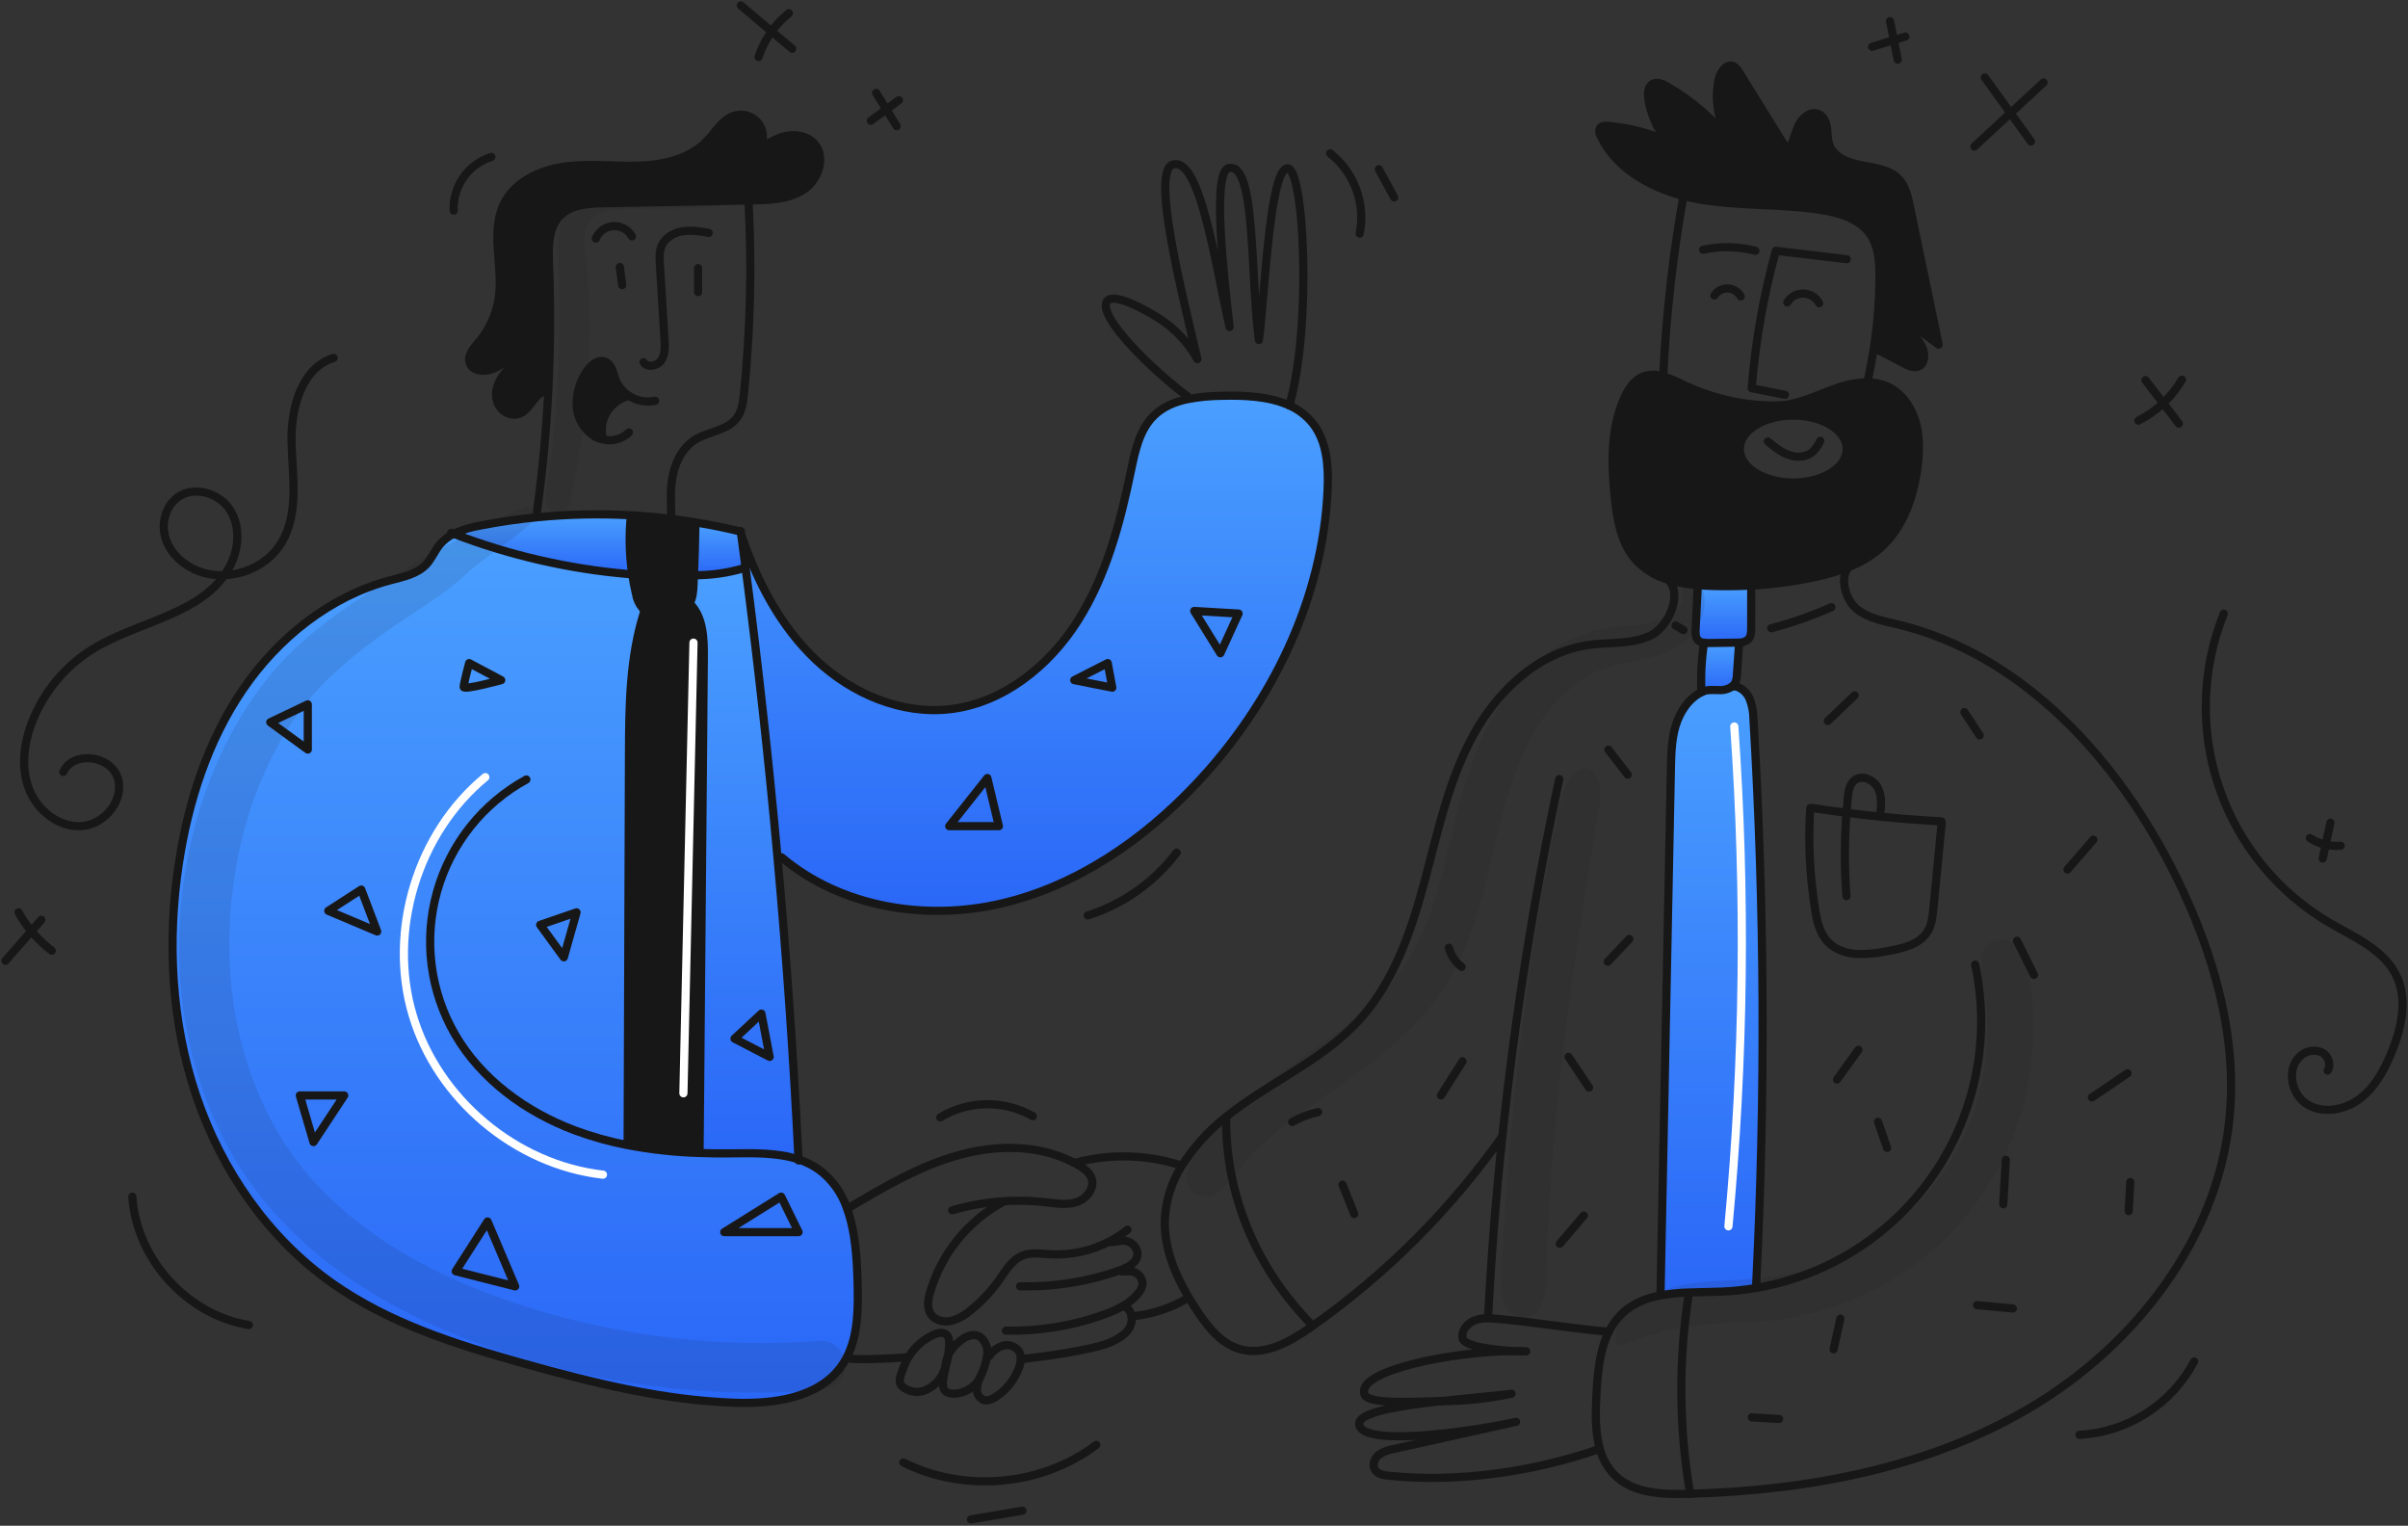 <svg width="884" height="560" viewBox="0 0 884 560" fill="none" xmlns="http://www.w3.org/2000/svg">
<rect x="0" y="0" width="884" height="560" fill="#333333" stroke="none"/>
<g clip-path="url(#clip0_1_2)">
<path d="M625.087 253.84L625.078 253.813C626.898 253.059 629.02 253.281 631.017 253.289C632.821 253.417 634.613 252.905 636.077 251.843C638.749 251.825 641.083 253.875 642.228 256.29C643.22 258.787 643.726 261.45 643.72 264.137C647.828 333.152 648.16 402.34 644.714 471.392L644.945 472.67C640.764 473.418 636.538 473.884 632.295 474.064C628.283 474.233 624.111 474.224 619.974 474.393C616.505 474.489 613.049 474.842 609.633 475.449L609.588 475.209C610.855 410.876 612.127 346.546 613.405 282.219C613.512 276.804 613.627 271.301 615.234 266.134C616.841 260.967 620.161 256.077 625.087 253.84Z" fill="url(#paint0_linear_1_2)"/>
<path d="M636.676 266.658C640.989 327.765 640.27 389.123 634.525 450.112" stroke="white" stroke-width="3" stroke-linecap="round" stroke-linejoin="round"/>
<path d="M253.538 221.839C258.216 226.819 258.429 234.382 258.376 241.208C257.852 301.517 257.335 361.82 256.823 422.117L256.788 423.2C247.858 422.925 238.963 421.945 230.188 420.271L230.41 419.179C230.57 371.857 230.732 324.534 230.897 277.212C230.96 259.379 231.075 241.212 236.57 224.245L236.792 223.925C239.02 225.354 242.064 225.292 244.799 225.115C247.311 224.946 250.01 224.706 251.9 223.046C252.32 222.672 252.688 222.242 252.991 221.768L253.538 221.839Z" fill="#171717"/>
<path d="M254.587 235.87L250.887 401.278" stroke="white" stroke-width="3" stroke-linecap="round" stroke-linejoin="round"/>
<path d="M293.147 425.561C295.865 426.44 298.431 427.734 300.754 429.396C305.511 432.979 309.063 437.927 310.936 443.581C313.954 451.837 314.575 461.53 314.815 470.451C315.054 479.905 315.115 490.025 310.815 498.271C310.26 499.355 309.625 500.397 308.915 501.387C300.535 513.149 284.068 515.359 269.635 514.862C243.368 513.948 217.608 507.562 192.3 500.473C167.658 493.566 142.75 485.737 121.863 470.957C98.375 454.34 81.234 429.494 72.037 402.233C62.84 374.972 61.337 345.433 65.637 316.989C69.064 294.336 76.254 271.949 89.17 253.032C102.086 234.115 121.099 218.865 143.238 212.998C147.996 211.737 153.198 210.725 156.538 207.104C158.499 204.973 159.565 202.168 161.402 199.931C162.811 198.253 164.556 196.891 166.524 195.931C187.205 203.883 208.909 208.866 230.987 210.731L232.061 210.536C232.416 213.03 232.883 215.5 233.461 217.948C233.762 219.857 234.575 221.648 235.813 223.132C236.112 223.43 236.439 223.698 236.79 223.932L236.568 224.252C231.068 241.215 230.958 259.386 230.895 277.219C230.737 324.542 230.574 371.864 230.407 419.186L230.185 420.278C238.961 421.952 247.855 422.932 256.785 423.207C260.425 423.34 264.055 423.376 267.685 423.34C276.201 423.253 285.255 422.943 293.147 425.561Z" fill="url(#paint1_linear_1_2)"/>
<path d="M178.172 285.239C153.3 305.721 142.318 341.59 151.459 372.485C160.6 403.38 189.333 427.499 221.345 431.148" stroke="white" stroke-width="3" stroke-linecap="round" stroke-linejoin="round"/>
<path d="M610.573 138.125C613.232 138.99 615.815 140.074 618.295 141.365C622.363 143.291 626.593 144.854 630.936 146.034C638.193 148.087 645.722 149.015 653.261 148.786C660.354 148.466 667.109 144.934 673.687 142.626C677.52 141.167 681.578 140.389 685.679 140.326C688.079 140.325 690.455 140.808 692.665 141.747C697.894 144.028 701.551 149.088 703.184 154.556C704.817 160.024 704.667 165.865 703.93 171.52C702.51 182.5 698.648 193.703 690.393 201.088C686.919 204.103 682.948 206.494 678.658 208.154C674.774 209.674 670.772 210.874 666.692 211.74C658.843 213.458 650.865 214.524 642.84 214.927C638.197 215.167 633.546 215.211 628.903 215.087C627.057 215.034 625.184 214.945 623.303 214.787C619.592 214.509 615.922 213.831 612.358 212.763C607.947 211.514 603.951 209.108 600.783 205.795C595.066 199.572 593.583 190.642 592.749 182.236C591.533 169.95 591.249 157.036 596.406 145.814C597.835 142.714 599.859 139.627 602.993 138.278C605.424 137.344 608.106 137.29 610.573 138.125ZM677.948 164.815C677.948 158.024 669.168 152.515 658.33 152.515C647.492 152.515 638.712 158.015 638.712 164.815C638.712 171.615 647.491 177.109 658.33 177.109C669.169 177.109 677.948 171.605 677.948 164.815Z" fill="#171717"/>
<path d="M611.878 31.645C621.048 36.879 629.107 43.854 635.605 52.177C633.268 48.856 631.649 45.084 630.853 41.103C630.057 37.121 630.1 33.017 630.98 29.053C631.58 26.39 633.768 23.23 636.289 24.268C637.233 24.78 637.994 25.575 638.464 26.541C644.384 36.083 650.301 45.623 656.217 55.16C658.374 52.71 658.791 49.239 660.117 46.265C661.443 43.291 664.751 40.522 667.707 41.889C669.571 42.759 670.441 44.933 670.725 46.975C671.009 49.017 670.876 51.138 671.541 53.082C673.157 57.782 678.641 59.793 683.534 60.69C688.427 61.587 693.867 62.208 697.204 65.89C699.566 68.482 700.364 72.09 701.083 75.521C704.616 92.511 708.155 109.501 711.7 126.491C708.228 123.944 704.755 121.402 701.279 118.866C701.456 121.866 703.862 124.183 705.362 126.793C706.862 129.403 706.942 133.584 704.102 134.578C702.477 135.155 700.728 134.339 699.202 133.54C695.518 131.622 691.837 129.704 688.159 127.787L687.91 127.752C689.232 119.219 689.921 110.6 689.97 101.965C690.014 96.426 689.695 90.54 686.552 85.978C682.62 80.297 675.314 78.131 668.497 77.065C653.744 74.757 638.597 75.778 623.891 73.204C621.938 72.858 619.985 72.441 618.032 71.926C605.321 68.597 593.204 61.611 587.632 49.92C587.357 49.508 587.188 49.036 587.138 48.544C587.089 48.052 587.161 47.555 587.348 47.097C587.934 46.148 589.283 46.103 590.402 46.197C597.741 46.831 604.931 48.642 611.697 51.558C608.293 47.141 606.045 41.945 605.155 36.441C604.827 34.355 604.942 31.741 606.806 30.741C608.389 29.905 610.315 30.757 611.878 31.645Z" fill="#171717"/>
<path d="M625.565 235.953C624.785 235.907 624.043 235.604 623.453 235.092C622.405 234.092 622.405 232.447 622.476 231C622.734 225.727 622.997 220.454 623.265 215.181L623.302 214.781C625.184 214.941 627.056 215.03 628.901 215.081C633.544 215.205 638.195 215.161 642.838 214.921L642.891 215.8C642.882 220.709 642.876 225.618 642.873 230.526C642.864 232.009 642.802 233.66 641.755 234.716C640.808 235.501 639.602 235.903 638.373 235.844C638.106 235.861 637.849 235.87 637.592 235.87C634.121 235.915 630.641 235.97 627.17 236.012C626.635 236.033 626.098 236.013 625.565 235.953Z" fill="url(#paint2_linear_1_2)"/>
<path d="M637.594 235.873C637.851 235.873 638.108 235.864 638.375 235.847L638.41 236.477C638.153 240.151 637.898 243.826 637.647 247.502C637.661 248.712 637.378 249.907 636.821 250.982C636.619 251.306 636.368 251.596 636.076 251.843C634.612 252.905 632.82 253.417 631.016 253.289C629.016 253.281 626.897 253.059 625.077 253.813C624.918 253.875 624.767 253.955 624.607 254.035C624.326 247.99 624.648 241.933 625.566 235.953C626.099 236.013 626.636 236.034 627.172 236.015C630.648 235.971 634.123 235.918 637.594 235.873Z" fill="url(#paint3_linear_1_2)"/>
<path d="M482.037 155.547C487.137 162.125 487.737 171.09 487.398 179.408C485.756 219.708 466.875 258.243 439.224 287.608C419.713 308.344 395.224 325.208 367.491 331.655C339.758 338.102 308.646 333.031 286.907 314.647L285.434 314.78C282.229 279.273 278.326 243.837 273.725 208.472C273.219 204.548 272.698 200.627 272.163 196.71L272.278 196.692C278.057 213.692 286.65 230.113 299.743 242.381C312.836 254.649 330.909 262.371 348.743 260.312C368.272 258.066 385.12 244.494 395.643 227.894C406.166 211.294 411.243 191.872 415.225 172.627C416.699 165.535 418.27 157.963 423.356 152.814C426.8 149.314 431.31 147.461 436.156 146.467C440.244 145.708 444.391 145.31 448.548 145.278C456.856 145.065 465.999 145.464 473.323 148.82C476.735 150.314 479.728 152.624 482.037 155.547Z" fill="url(#paint4_linear_1_2)"/>
<path d="M298.909 52.674C303.32 57.494 300.577 65.883 295.154 69.531C289.731 73.179 282.797 73.431 276.254 73.552L274.807 73.579C257.116 73.916 239.422 74.256 221.724 74.6C216.06 74.706 209.811 75.052 205.772 79.02C201.236 83.477 201.298 90.676 201.547 97.031C202.159 112.548 202.067 128.068 201.272 143.59L201.085 143.581C196.043 143.528 194.872 150.913 189.963 152.081C186.678 152.862 183.243 150.235 182.373 146.981C181.503 143.727 182.764 140.181 184.859 137.536C186.954 134.891 189.794 132.956 192.59 131.065C188.871 130.355 185.524 133.133 182.178 134.891C178.832 136.649 173.541 136.746 172.413 133.133C171.552 130.355 173.905 127.733 175.795 125.517C179.865 120.693 182.437 114.784 183.195 108.517C184.553 97.137 179.928 84.772 185.13 74.563C189.249 66.485 198.53 62.287 207.508 61.097C216.486 59.907 225.608 61.115 234.662 60.797C243.716 60.479 253.313 58.285 259.544 51.716C262.811 48.281 265.358 43.559 269.944 42.369C271.618 41.925 273.39 42.03 275 42.669C276.61 43.307 277.973 44.446 278.887 45.917C279.802 47.388 280.219 49.114 280.079 50.84C279.939 52.567 279.249 54.203 278.11 55.507C277.338 56.128 276.583 56.767 275.829 57.407C276.708 56.933 277.484 56.287 278.11 55.507C280.653 53.277 283.58 51.526 286.748 50.339C290.893 48.972 295.961 49.461 298.909 52.674Z" fill="#171717"/>
<path d="M285.434 314.779C288.762 351.645 291.333 388.573 293.148 425.561C285.256 422.943 276.202 423.253 267.689 423.333C264.058 423.369 260.428 423.333 256.789 423.2L256.825 422.117C257.34 361.817 257.857 301.514 258.378 241.208C258.431 234.382 258.218 226.819 253.54 221.839L252.999 221.768C254.313 219.744 254.526 217.019 254.623 214.533C254.668 213.344 254.712 212.217 254.756 211.125H254.819C260.996 211.175 267.146 210.31 273.069 208.559L273.726 208.471C278.323 243.827 282.226 279.263 285.434 314.779Z" fill="url(#paint5_linear_1_2)"/>
<path d="M254.755 211.125C255.004 204.804 255.182 199.851 255.288 192.954L255.474 191.747C260.978 192.652 266.437 193.761 271.852 195.076L271.952 195.067C272.023 195.617 272.094 196.158 272.165 196.709C272.698 200.632 273.219 204.553 273.727 208.471L273.07 208.559C267.147 210.31 260.997 211.175 254.82 211.125H254.755Z" fill="url(#paint6_linear_1_2)"/>
<path d="M255.474 191.747L255.288 192.954C255.182 199.854 255.004 204.804 254.755 211.125C254.711 212.217 254.667 213.344 254.622 214.533C254.522 217.019 254.312 219.744 252.998 221.768C252.695 222.242 252.327 222.672 251.906 223.046C250.015 224.706 247.317 224.946 244.806 225.115C242.071 225.292 239.027 225.354 236.799 223.925C236.448 223.691 236.121 223.423 235.822 223.125C234.584 221.641 233.771 219.85 233.47 217.941C232.894 215.491 232.427 213.02 232.07 210.529C231.056 203.559 230.892 196.492 231.582 189.482L231.6 189.127C236.509 189.402 241.4 189.837 246.273 190.432C249.351 190.806 252.418 191.244 255.474 191.747Z" fill="#171717"/>
<path d="M232.066 210.53L230.992 210.725C208.914 208.86 187.21 203.877 166.529 195.925C169.777 194.428 173.216 193.385 176.748 192.825C183.566 191.502 190.431 190.508 197.342 189.842C208.726 188.736 220.178 188.498 231.598 189.132L231.58 189.487C230.89 196.495 231.053 203.561 232.066 210.53Z" fill="url(#paint7_linear_1_2)"/>
<path d="M230.282 144.86L229.936 145.56C223.625 147.708 219.63 154.232 221.308 160.686L221.175 161.281C220.203 161.063 219.267 160.707 218.396 160.224C216.465 159.048 214.848 157.423 213.682 155.486C212.517 153.549 211.837 151.359 211.703 149.102C211.499 144.56 212.789 140.076 215.378 136.337C216.914 134.002 219.63 131.694 222.213 132.768C224.583 133.754 225.036 136.816 225.924 139.231C226.788 141.497 228.305 143.455 230.282 144.86Z" fill="#171717"/>
<path d="M236.238 132.947C237.65 135.122 241.316 134.385 242.763 132.247C244.21 130.109 244.112 127.302 243.952 124.719C243.384 115.497 242.818 106.277 242.252 97.059C242.101 94.707 241.977 92.259 242.936 90.108C244.258 87.17 247.409 85.395 250.587 84.889C253.765 84.383 257.005 84.924 260.187 85.466" stroke="#171717" stroke-width="3" stroke-linecap="round" stroke-linejoin="round"/>
<path d="M231.978 86.761C231.299 85.551 230.293 84.556 229.075 83.892C227.856 83.228 226.475 82.921 225.09 83.006C223.705 83.091 222.372 83.566 221.245 84.375C220.117 85.183 219.241 86.294 218.716 87.578" stroke="#171717" stroke-width="3" stroke-linecap="round" stroke-linejoin="round"/>
<path d="M228.4 104.674L227.548 97.99" stroke="#171717" stroke-width="3" stroke-linecap="round" stroke-linejoin="round"/>
<path d="M256.273 107.195V98.425" stroke="#171717" stroke-width="3" stroke-linecap="round" stroke-linejoin="round"/>
<path d="M240.535 147.105C238.764 147.476 236.935 147.468 235.168 147.081C233.4 146.694 231.735 145.937 230.282 144.86C228.305 143.456 226.789 141.497 225.924 139.232C225.036 136.817 224.583 133.755 222.213 132.769C219.63 131.695 216.913 134.003 215.378 136.338C212.789 140.077 211.499 144.561 211.703 149.103C211.837 151.36 212.517 153.55 213.682 155.487C214.848 157.424 216.465 159.049 218.396 160.225C219.267 160.708 220.203 161.064 221.175 161.282C222.876 161.72 224.662 161.716 226.361 161.27C228.061 160.825 229.618 159.951 230.886 158.734" stroke="#171717" stroke-width="3" stroke-linecap="round" stroke-linejoin="round"/>
<path d="M221.308 160.687C219.63 154.233 223.625 147.709 229.936 145.561" stroke="#171717" stroke-width="3" stroke-linecap="round" stroke-linejoin="round"/>
<path d="M246.448 189.025C246.235 183.956 246.022 178.816 247.131 173.872C248.24 168.928 250.842 164.099 255.138 161.4C260.083 158.311 266.962 158.1 270.468 153.437C272.403 150.872 272.821 147.508 273.14 144.303C275.469 121.152 276.032 97.857 274.827 74.62" stroke="#171717" stroke-width="3" stroke-linecap="round" stroke-linejoin="round"/>
<path d="M278.11 55.506C279.249 54.202 279.939 52.566 280.079 50.839C280.219 49.113 279.802 47.387 278.887 45.916C277.973 44.445 276.61 43.306 275 42.668C273.39 42.029 271.618 41.924 269.944 42.368C265.354 43.558 262.807 48.28 259.544 51.715C253.313 58.284 243.717 60.477 234.662 60.796C225.607 61.115 216.492 59.909 207.508 61.096C198.524 62.283 189.249 66.484 185.13 74.562C179.93 84.771 184.553 97.136 183.195 108.516C182.437 114.783 179.865 120.692 175.795 125.516C173.905 127.735 171.552 130.354 172.413 133.132C173.541 136.745 178.822 136.656 182.178 134.89C185.534 133.124 188.871 130.354 192.59 131.064C189.79 132.955 186.945 134.881 184.859 137.535C182.773 140.189 181.512 143.713 182.373 146.98C183.234 150.247 186.678 152.865 189.963 152.08C194.872 150.908 196.043 143.523 201.085 143.58" stroke="#171717" stroke-width="3" stroke-linecap="round" stroke-linejoin="round"/>
<path d="M278.11 55.506C277.338 56.127 276.583 56.766 275.829 57.406C276.709 56.932 277.485 56.285 278.11 55.506Z" stroke="#171717" stroke-width="3" stroke-linecap="round" stroke-linejoin="round"/>
<path d="M197.127 187.77C199.142 173.114 200.524 158.387 201.273 143.59C202.063 128.082 202.155 112.562 201.548 97.031C201.299 90.676 201.237 83.477 205.773 79.02C209.812 75.052 216.061 74.706 221.725 74.6C239.425 74.254 257.119 73.913 274.808 73.579L276.255 73.552C282.797 73.428 289.739 73.179 295.155 69.531C300.571 65.883 303.321 57.494 298.91 52.674C295.962 49.461 290.894 48.974 286.748 50.339C283.581 51.525 280.654 53.276 278.111 55.506" stroke="#171717" stroke-width="3" stroke-linecap="round" stroke-linejoin="round"/>
<path d="M193.239 286.107C185.294 290.446 178.298 296.331 172.663 303.415C167.027 310.5 162.866 318.64 160.424 327.357C157.983 336.074 157.31 345.191 158.446 354.172C159.582 363.153 162.504 371.816 167.039 379.651C176.653 396.251 193.119 408.189 211.086 414.918C217.299 417.222 223.691 419.012 230.197 420.271C238.973 421.945 247.867 422.925 256.797 423.2C260.437 423.333 264.067 423.369 267.697 423.333C276.21 423.253 285.264 422.943 293.156 425.561C295.874 426.44 298.44 427.734 300.763 429.396C305.52 432.979 309.072 437.927 310.945 443.581C313.963 451.837 314.584 461.53 314.824 470.451C315.063 479.905 315.124 490.025 310.824 498.271C310.269 499.355 309.634 500.397 308.924 501.387C300.544 513.149 284.077 515.359 269.644 514.862C243.377 513.948 217.617 507.562 192.309 500.473C167.667 493.566 142.759 485.737 121.872 470.957C98.384 454.34 81.243 429.494 72.046 402.233C62.849 374.972 61.346 345.433 65.646 316.989C69.073 294.336 76.263 271.949 89.179 253.032C102.095 234.115 121.108 218.865 143.247 212.998C148.005 211.737 153.207 210.725 156.547 207.104C158.508 204.973 159.574 202.168 161.411 199.931C162.819 198.253 164.564 196.891 166.533 195.931C169.78 194.432 173.217 193.387 176.748 192.825C183.566 191.502 190.431 190.508 197.342 189.842C208.726 188.736 220.178 188.498 231.598 189.132C236.507 189.406 241.398 189.841 246.271 190.437C249.351 190.81 252.418 191.248 255.471 191.751C260.975 192.655 266.434 193.765 271.849 195.08" stroke="#171717" stroke-width="3" stroke-linecap="round" stroke-linejoin="round"/>
<path d="M271.923 194.889C271.932 194.951 271.941 195.004 271.95 195.067C272.021 195.617 272.092 196.158 272.163 196.709C272.696 200.632 273.217 204.553 273.725 208.471C278.325 243.827 282.228 279.263 285.434 314.779C288.762 351.645 291.333 388.573 293.148 425.561C293.156 425.686 293.156 425.81 293.165 425.934" stroke="#171717" stroke-width="3" stroke-linecap="round" stroke-linejoin="round"/>
<path d="M272.278 196.691C278.057 213.691 286.65 230.112 299.743 242.38C312.836 254.648 330.909 262.37 348.743 260.311C368.272 258.065 385.12 244.493 395.643 227.893C406.166 211.293 411.243 191.871 415.225 172.626C416.699 165.534 418.27 157.962 423.356 152.813C426.8 149.313 431.31 147.46 436.156 146.466C440.244 145.707 444.391 145.309 448.548 145.277C456.856 145.064 465.999 145.463 473.323 148.819C476.733 150.314 479.724 152.624 482.031 155.547C487.131 162.125 487.731 171.09 487.392 179.408C485.75 219.708 466.869 258.243 439.218 287.608C419.707 308.344 395.218 325.208 367.485 331.655C339.752 338.102 308.64 333.031 286.901 314.647" stroke="#171717" stroke-width="3" stroke-linecap="round" stroke-linejoin="round"/>
<path d="M435.948 145.481C423.565 136.338 402.483 116.019 406.433 110.506C408.712 107.325 419.903 113.282 425.688 117.002C431.472 120.721 436.247 125.814 439.588 131.825C434.117 108.379 421.748 60.313 431.27 60.313C440.946 59.008 446.618 99.54 451.403 120.013C449.185 100.624 444.748 61.657 451.421 61.657C461.07 60.308 458.975 101.328 462.162 124.807C464.248 108.825 466.046 63.269 472.397 61.791C478.748 60.313 481.717 119.623 473.329 148.819" stroke="#171717" stroke-width="3" stroke-linecap="round" stroke-linejoin="round"/>
<path d="M551.418 417.199C532.349 444.158 508.815 467.663 481.833 486.699C481.633 486.85 481.424 486.992 481.22 487.134C473.497 492.54 464.177 497.804 455.12 495.167C448.356 493.197 443.589 487.276 439.675 481.417C438.547 479.717 437.447 477.991 436.399 476.224C431.091 467.276 427.141 457.405 427.638 447.124C428.056 440.337 430.168 433.763 433.781 428.003C438.079 421.199 443.496 415.17 449.803 410.17C451.889 408.457 454.028 406.85 456.194 405.332C470.513 395.301 486.775 387.614 498.643 374.769C511.461 360.895 517.879 342.369 522.797 324.127C527.715 305.885 531.567 287.093 540.515 270.449C549.463 253.805 564.687 239.249 583.408 236.7C590.917 235.679 598.908 236.558 605.768 233.344C612.628 230.13 617.894 217.934 612.355 212.759" stroke="#171717" stroke-width="3" stroke-linecap="round" stroke-linejoin="round"/>
<path d="M678.658 208.151C675.169 212.119 677.575 220.251 681.694 223.579C685.813 226.907 691.263 227.884 696.411 229.118C742.766 240.187 777.945 279.21 798.974 321.978C812.591 349.678 821.645 380.565 818.387 411.261C813.736 455.077 783.839 493.62 746.033 516.247C708.555 538.669 664.153 547.047 620.479 548.265C620.079 548.283 619.689 548.292 619.29 548.301C609.96 548.54 599.601 548.079 592.917 541.563C590.222 538.864 588.292 535.498 587.324 531.808C585.567 525.683 585.709 518.652 586.055 512.163C586.472 504.245 587.155 495.715 590.609 488.817C591.839 486.29 593.51 484.003 595.544 482.062C599.486 478.352 604.35 476.443 609.632 475.449C613.048 474.842 616.504 474.489 619.973 474.393C624.11 474.224 628.282 474.233 632.294 474.064C636.537 473.885 640.763 473.419 644.944 472.67C658.121 470.398 670.704 465.486 681.935 458.228C693.166 450.971 702.815 441.518 710.301 430.438C717.787 419.358 722.956 406.878 725.498 393.75C728.039 380.622 727.901 367.115 725.092 354.041" stroke="#171717" stroke-width="3" stroke-linecap="round" stroke-linejoin="round"/>
<path d="M528.888 514.294C512.972 516.078 498.414 518.466 498.974 522.833C499.999 530.825 536.798 526.109 556.566 521.866C541.608 525.186 526.648 528.506 511.685 531.825C509.67 532.115 507.751 532.876 506.085 534.045C504.532 535.345 503.679 537.737 504.745 539.459C505.745 541.084 507.905 541.466 509.804 541.659C535.014 544.259 562.967 540.247 586.904 531.921" stroke="#171717" stroke-width="3" stroke-linecap="round" stroke-linejoin="round"/>
<path d="M528.888 514.294C537.629 514.278 546.345 513.359 554.897 511.551C547.485 512.439 537.961 513.264 528.888 514.294Z" stroke="#171717" stroke-width="3" stroke-linecap="round" stroke-linejoin="round"/>
<path d="M555.315 495.892C533.691 496.034 499.098 502.843 500.793 511.231C500.793 515.825 519.442 514.323 528.893 514.294" stroke="#171717" stroke-width="3" stroke-linecap="round" stroke-linejoin="round"/>
<path d="M555.315 495.892C556.973 496.011 558.635 496.04 560.295 495.981C558.741 495.901 557.072 495.874 555.315 495.892Z" stroke="#171717" stroke-width="3" stroke-linecap="round" stroke-linejoin="round"/>
<path d="M590.609 488.817C576.734 487.61 563.659 485.293 549.793 484.086C548.63 483.986 547.459 483.886 546.287 483.873C544.663 483.819 543.042 484.056 541.502 484.573C538.884 485.532 536.602 488.026 536.851 490.814C536.851 494.325 548.883 495.446 555.315 495.891" stroke="#171717" stroke-width="3" stroke-linecap="round" stroke-linejoin="round"/>
<path d="M572.411 285.947C563.137 329.302 556.161 373.117 551.511 417.208C549.203 439.064 547.466 461.04 546.301 483.136" stroke="#171717" stroke-width="3" stroke-linecap="round" stroke-linejoin="round"/>
<path d="M655.258 144.931C651.191 144.114 647.123 143.294 643.053 142.472C644.421 125.421 647.393 108.537 651.93 92.043C660.602 93.081 669.274 94.116 677.948 95.149" stroke="#171717" stroke-width="3" stroke-linecap="round" stroke-linejoin="round"/>
<path d="M644.429 92.06C638.145 90.424 631.565 90.287 625.219 91.66" stroke="#171717" stroke-width="3" stroke-linecap="round" stroke-linejoin="round"/>
<path d="M658.33 177.109C669.165 177.109 677.948 171.605 677.948 164.815C677.948 158.026 669.165 152.521 658.33 152.521C647.495 152.521 638.712 158.026 638.712 164.815C638.712 171.605 647.495 177.109 658.33 177.109Z" stroke="#171717" stroke-width="3" stroke-linecap="round" stroke-linejoin="round"/>
<path d="M685.679 140.325C681.578 140.388 677.52 141.166 673.687 142.625C667.109 144.933 660.354 148.465 653.261 148.785C645.722 149.014 638.193 148.086 630.936 146.033C626.593 144.853 622.363 143.29 618.295 141.364C615.815 140.073 613.232 138.99 610.573 138.124C608.106 137.289 605.424 137.342 602.992 138.275C599.858 139.624 597.834 142.713 596.405 145.811C591.248 157.032 591.532 169.947 592.748 182.233C593.583 190.639 595.065 199.569 600.782 205.792C603.95 209.105 607.946 211.511 612.357 212.76C615.921 213.828 619.591 214.507 623.302 214.784C625.184 214.944 627.057 215.033 628.902 215.084C633.545 215.208 638.196 215.164 642.839 214.924C650.864 214.521 658.842 213.455 666.691 211.737C670.771 210.871 674.773 209.672 678.657 208.151C682.947 206.491 686.918 204.101 690.392 201.085C698.647 193.7 702.509 182.497 703.929 171.517C704.666 165.862 704.829 160.017 703.183 154.553C701.537 149.089 697.893 144.025 692.664 141.744C690.455 140.806 688.079 140.323 685.679 140.325Z" stroke="#171717" stroke-width="3" stroke-linecap="round" stroke-linejoin="round"/>
<path d="M685.688 139.693C686.558 135.672 687.304 131.704 687.907 127.754C689.229 119.221 689.918 110.602 689.967 101.967C690.011 96.428 689.692 90.542 686.549 85.98C682.617 80.299 675.311 78.133 668.494 77.067C653.741 74.759 638.594 75.78 623.888 73.206C621.935 72.86 619.982 72.443 618.029 71.928C605.318 68.599 593.201 61.613 587.629 49.922C587.354 49.51 587.185 49.038 587.135 48.546C587.086 48.054 587.158 47.557 587.345 47.099C587.931 46.15 589.28 46.105 590.399 46.199C597.738 46.834 604.928 48.644 611.694 51.56C608.29 47.143 606.042 41.947 605.152 36.443C604.824 34.357 604.939 31.743 606.803 30.743C608.392 29.9 610.318 30.752 611.881 31.643C621.051 36.877 629.11 43.852 635.608 52.175C633.271 48.854 631.652 45.083 630.856 41.101C630.06 37.119 630.103 33.015 630.983 29.051C631.583 26.388 633.771 23.228 636.292 24.266C637.236 24.778 637.997 25.573 638.467 26.539C644.387 36.081 650.304 45.621 656.22 55.158C658.377 52.708 658.794 49.237 660.12 46.263C661.446 43.289 664.754 40.52 667.71 41.887C669.574 42.757 670.444 44.931 670.728 46.973C671.012 49.015 670.879 51.136 671.544 53.08C673.16 57.78 678.644 59.791 683.537 60.688C688.43 61.585 693.87 62.206 697.207 65.888C699.569 68.48 700.367 72.088 701.086 75.519C704.619 92.509 708.158 109.499 711.703 126.489C708.231 123.942 704.758 121.4 701.282 118.864C701.459 121.864 703.865 124.181 705.365 126.791C706.865 129.401 706.945 133.582 704.105 134.576C702.48 135.153 700.731 134.337 699.205 133.538C695.521 131.62 691.84 129.702 688.162 127.785" stroke="#171717" stroke-width="3" stroke-linecap="round" stroke-linejoin="round"/>
<path d="M617.976 72.132C614.096 93.947 611.624 115.989 610.576 138.122C610.576 138.184 610.567 138.237 610.567 138.3" stroke="#171717" stroke-width="3" stroke-linecap="round" stroke-linejoin="round"/>
<path d="M649 162.025C651.362 163.969 653.776 165.958 656.652 166.987C659.528 168.016 663.017 167.911 665.342 165.931C666.564 164.751 667.546 163.346 668.236 161.794" stroke="#171717" stroke-width="3" stroke-linecap="round" stroke-linejoin="round"/>
<path d="M311.648 443.288C324.635 435.588 337.825 427.816 352.392 423.848C366.418 420.031 382.112 420.12 394.814 427.062C395.303 427.328 395.791 427.612 396.27 427.896C398.125 429.006 400.007 430.396 400.726 432.441C401.996 436.041 398.951 439.968 395.338 441.185C391.725 442.402 387.784 441.726 383.994 441.291C372.435 439.956 360.726 440.959 349.561 444.238" stroke="#171717" stroke-width="3" stroke-linecap="round" stroke-linejoin="round"/>
<path d="M368.156 441.193C355.234 448.249 345.635 460.139 341.464 474.259C340.701 476.922 340.186 479.976 341.695 482.302C343.142 484.53 346.142 485.364 348.77 484.912C351.378 484.304 353.797 483.068 355.818 481.312C360.007 478.058 363.691 474.2 366.748 469.865C369.225 466.359 371.568 462.302 375.58 460.765C378.67 459.584 382.114 460.165 385.416 460.365C393.155 460.808 400.866 459.104 407.697 455.439C409.898 454.277 411.984 452.909 413.928 451.355" stroke="#171717" stroke-width="3" stroke-linecap="round" stroke-linejoin="round"/>
<path d="M395 426.698C407.534 423.401 420.744 423.713 433.108 427.598" stroke="#171717" stroke-width="3" stroke-linecap="round" stroke-linejoin="round"/>
<path d="M407.96 455.925C409.984 455.863 412.079 454.925 413.97 455.641C414.94 455.953 415.798 456.539 416.442 457.328C417.086 458.117 417.488 459.076 417.6 460.088C417.68 463.195 414.289 465.112 411.369 466.16C399.548 470.396 387.047 472.415 374.494 472.116" stroke="#171717" stroke-width="3" stroke-linecap="round" stroke-linejoin="round"/>
<path d="M411.697 466.652C413.428 466.874 415.203 466.217 416.739 467.052C417.525 467.434 418.194 468.022 418.672 468.754C419.15 469.486 419.421 470.334 419.455 471.207C419.334 472.363 418.867 473.455 418.115 474.34C416.652 476.244 414.834 477.845 412.762 479.054C410.407 480.441 407.917 481.586 405.332 482.471C393.777 486.648 381.55 488.656 369.266 488.392C369.612 488.383 369.966 488.383 370.313 488.375" stroke="#171717" stroke-width="3" stroke-linecap="round" stroke-linejoin="round"/>
<path d="M374.748 498.866C381.796 498.12 401.405 495.555 407.848 492.608C410.484 491.401 413.183 489.891 414.629 487.379C415.348 486.089 415.617 484.596 415.393 483.136C415.312 482.429 415.067 481.751 414.679 481.155C414.291 480.559 413.769 480.061 413.156 479.701" stroke="#171717" stroke-width="3" stroke-linecap="round" stroke-linejoin="round"/>
<path d="M415.408 483.136C422.756 482.499 429.86 480.182 436.17 476.363" stroke="#171717" stroke-width="3" stroke-linecap="round" stroke-linejoin="round"/>
<path d="M311.38 498.555C314.523 499.274 329.09 498.573 332.303 498.209" stroke="#171717" stroke-width="3" stroke-linecap="round" stroke-linejoin="round"/>
<path d="M333.936 497.437C336.126 494.079 339.248 491.433 342.92 489.825C344.349 489.213 346.142 488.813 347.349 489.799C348.468 490.713 348.521 492.382 348.441 493.829C348.37 495.009 348.264 496.19 348.095 497.362C347.897 498.951 347.534 500.516 347.012 502.031C346.809 502.619 346.575 503.197 346.312 503.762C345.632 505.329 344.634 506.738 343.381 507.899C342.128 509.061 340.648 509.949 339.033 510.508C337.752 510.892 336.399 510.966 335.084 510.724C333.768 510.482 332.53 509.93 331.47 509.115C329.242 507.304 330.742 504.694 331.558 502.288C332.139 500.575 332.939 498.945 333.936 497.437Z" stroke="#171717" stroke-width="3" stroke-linecap="round" stroke-linejoin="round"/>
<path d="M347.012 502.035C346.63 504.387 345.458 508.4 346.754 510.299C347.211 510.862 347.859 511.238 348.574 511.356C351.956 512.137 356.412 510.256 358.534 507.512C358.913 507.019 359.26 506.503 359.573 505.967C360.912 503.444 361.838 500.723 362.315 497.907C362.342 497.783 362.369 497.659 362.387 497.526C362.581 496.382 362.5 495.208 362.151 494.101C361.802 492.994 361.195 491.987 360.38 491.161C356.315 487.521 350.199 493.469 348.326 496.895C348.246 497.046 348.166 497.206 348.095 497.366C347.54 498.735 347.196 500.18 347.074 501.653C347.056 501.777 347.039 501.902 347.012 502.035Z" stroke="#171717" stroke-width="3" stroke-linecap="round" stroke-linejoin="round"/>
<path d="M359.803 505.381C359.723 505.581 359.644 505.772 359.573 505.967C358.996 507.25 358.679 508.635 358.641 510.042C358.622 510.854 358.848 511.652 359.29 512.333C359.731 513.014 360.368 513.546 361.117 513.859C362.537 514.312 364.073 513.637 365.342 512.847C369.394 510.295 372.473 506.457 374.086 501.947C374.46 500.96 374.679 499.921 374.734 498.867C374.803 497.926 374.606 496.985 374.166 496.151C373.566 495.223 372.694 494.504 371.668 494.093C370.642 493.683 369.514 493.601 368.44 493.86C366.293 494.445 364.436 495.797 363.221 497.66" stroke="#171717" stroke-width="3" stroke-linecap="round" stroke-linejoin="round"/>
<path d="M231.578 189.483C230.888 196.493 231.051 203.56 232.066 210.53C232.42 213.024 232.887 215.495 233.466 217.942C233.766 219.851 234.579 221.643 235.818 223.126C236.116 223.425 236.443 223.693 236.795 223.926C239.023 225.355 242.067 225.293 244.802 225.116C247.314 224.947 250.012 224.707 251.902 223.047C252.322 222.673 252.69 222.243 252.994 221.769C254.308 219.745 254.521 217.02 254.618 214.534C254.663 213.345 254.707 212.218 254.751 211.126C255 204.805 255.178 199.852 255.284 192.955" stroke="#171717" stroke-width="3" stroke-linecap="round" stroke-linejoin="round"/>
<path d="M236.576 224.245C231.076 241.208 230.966 259.379 230.903 277.212C230.744 324.535 230.582 371.858 230.415 419.179" stroke="#171717" stroke-width="3" stroke-linecap="round" stroke-linejoin="round"/>
<path d="M253.539 221.839C258.217 226.819 258.43 234.382 258.377 241.208C257.853 301.517 257.335 361.82 256.824 422.117" stroke="#171717" stroke-width="3" stroke-linecap="round" stroke-linejoin="round"/>
<path d="M623.265 215.181C622.999 220.454 622.736 225.727 622.476 231C622.405 232.447 622.405 234.089 623.453 235.092C624.043 235.604 624.785 235.907 625.565 235.953C626.099 236.013 626.635 236.034 627.172 236.015C630.643 235.971 634.122 235.915 637.593 235.873C637.85 235.873 638.108 235.864 638.375 235.847C639.603 235.906 640.809 235.503 641.756 234.719C642.803 233.663 642.866 232.012 642.875 230.529C642.875 225.621 642.881 220.712 642.893 215.803" stroke="#171717" stroke-width="3" stroke-linecap="round" stroke-linejoin="round"/>
<path d="M625.574 235.864C625.567 235.893 625.565 235.923 625.566 235.953C624.648 241.934 624.326 247.991 624.607 254.035C624.767 253.955 624.918 253.875 625.077 253.813C626.897 253.059 629.019 253.281 631.016 253.289C632.82 253.418 634.612 252.906 636.076 251.843C636.368 251.597 636.619 251.306 636.821 250.982C637.378 249.908 637.661 248.712 637.647 247.502C637.904 243.827 638.158 240.152 638.41 236.477" stroke="#171717" stroke-width="3" stroke-linecap="round" stroke-linejoin="round"/>
<path d="M625.104 253.831C625.095 253.831 625.095 253.84 625.086 253.84C620.16 256.077 616.849 260.968 615.233 266.134C613.617 271.3 613.511 276.804 613.404 282.219C612.137 346.552 610.865 410.882 609.587 475.209" stroke="#171717" stroke-width="3" stroke-linecap="round" stroke-linejoin="round"/>
<path d="M636.058 251.843H636.076C638.748 251.825 641.082 253.875 642.227 256.29C643.218 258.787 643.725 261.45 643.719 264.137C647.827 333.152 648.159 402.34 644.713 471.392" stroke="#171717" stroke-width="3" stroke-linecap="round" stroke-linejoin="round"/>
<path d="M665.348 296.555C669.503 297.203 673.672 297.791 677.856 298.321C681.956 298.854 686.067 299.321 690.177 299.733C697.659 300.487 705.151 301.064 712.653 301.464" stroke="#171717" stroke-width="3" stroke-linecap="round" stroke-linejoin="round"/>
<path d="M664.548 296.625C663.782 308.931 664.362 321.284 666.279 333.464C666.971 337.884 667.974 342.545 671.072 345.776C673.744 348.563 677.667 349.886 681.529 350.152C685.396 350.265 689.263 349.902 693.042 349.069C698.59 348.084 704.813 346.655 707.698 341.808C709.18 339.322 709.491 336.34 709.766 333.464C710.786 322.962 711.804 312.458 712.82 301.951" stroke="#171717" stroke-width="3" stroke-linecap="round" stroke-linejoin="round"/>
<path d="M690.224 299.254C690.606 295.871 690.952 292.259 689.407 289.223C687.862 286.187 683.664 284.261 680.93 286.293C679.03 287.714 678.596 290.341 678.356 292.702C678.161 294.575 677.994 296.448 677.856 298.321C677.085 308.508 677.082 318.738 677.848 328.925" stroke="#171717" stroke-width="3" stroke-linecap="round" stroke-linejoin="round"/>
<path d="M450.125 410.568C449.956 439.09 461.451 465.729 481.407 486.101" stroke="#171717" stroke-width="3" stroke-linecap="round" stroke-linejoin="round"/>
<path d="M619.991 474.765C616.153 499.128 616.318 523.954 620.479 548.265C620.48 548.309 620.486 548.354 620.497 548.398" stroke="#171717" stroke-width="3" stroke-linecap="round" stroke-linejoin="round"/>
<path d="M165.615 195.581C165.915 195.697 166.227 195.821 166.529 195.928C187.21 203.881 208.913 208.864 230.992 210.728" stroke="#171717" stroke-width="3" stroke-linecap="round" stroke-linejoin="round"/>
<path d="M254.818 211.125C260.995 211.175 267.145 210.31 273.068 208.559" stroke="#171717" stroke-width="3" stroke-linecap="round" stroke-linejoin="round"/>
<path d="M639.023 108.811C638.56 107.951 637.878 107.226 637.048 106.711C636.217 106.195 635.266 105.907 634.289 105.873C633.312 105.84 632.343 106.063 631.479 106.521C630.615 106.979 629.886 107.655 629.365 108.482" stroke="#171717" stroke-width="3" stroke-linecap="round" stroke-linejoin="round"/>
<path d="M656.128 111.003C656.743 109.982 657.618 109.143 658.663 108.571C659.708 107.999 660.886 107.714 662.078 107.746C663.269 107.777 664.43 108.124 665.443 108.751C666.457 109.378 667.286 110.262 667.846 111.314" stroke="#171717" stroke-width="3" stroke-linecap="round" stroke-linejoin="round"/>
<path d="M816.376 225.216C808.18 245.632 807.584 268.312 814.695 289.131C821.807 309.95 836.154 327.525 855.127 338.661C864.292 344.04 875.097 348.52 879.727 358.084C883.981 366.871 881.619 377.407 877.898 386.433C875.244 392.871 871.76 399.255 866.169 403.407C860.578 407.559 852.449 408.931 846.629 405.107C840.809 401.283 839.343 391.587 844.839 387.307C845.865 386.456 847.105 385.904 848.424 385.713C849.742 385.521 851.088 385.697 852.313 386.221C854.686 387.413 855.943 390.697 854.513 392.939" stroke="#171717" stroke-width="3" stroke-linecap="round" stroke-linejoin="round"/>
<path d="M763.403 526.649C772.141 526.154 780.605 523.417 787.978 518.702C795.351 513.986 801.384 507.45 805.497 499.725" stroke="#171717" stroke-width="3" stroke-linecap="round" stroke-linejoin="round"/>
<path d="M331.604 536.758C353.91 548.028 382.542 545.425 402.45 530.316" stroke="#171717" stroke-width="3" stroke-linecap="round" stroke-linejoin="round"/>
<path d="M356.438 557.687L375.332 554.487" stroke="#171717" stroke-width="3" stroke-linecap="round" stroke-linejoin="round"/>
<path d="M345.186 410.112C350.306 407.031 356.154 405.369 362.129 405.296C368.105 405.224 373.992 406.743 379.186 409.698" stroke="#171717" stroke-width="3" stroke-linecap="round" stroke-linejoin="round"/>
<path d="M91.353 486.319C68.74 482.692 50.027 462.074 48.602 439.219" stroke="#171717" stroke-width="3" stroke-linecap="round" stroke-linejoin="round"/>
<path d="M19.004 348.957C14.001 345.152 9.84 340.351 6.785 334.857" stroke="#171717" stroke-width="3" stroke-linecap="round" stroke-linejoin="round"/>
<path d="M2 352.641L15.162 337.606" stroke="#171717" stroke-width="3" stroke-linecap="round" stroke-linejoin="round"/>
<path d="M23.22 283.352C26.744 275.582 40.273 277.173 43.113 285.218C45.953 293.263 38.66 302.525 30.155 303.195C21.65 303.865 13.644 297.476 10.615 289.5C7.586 281.524 8.804 272.455 11.959 264.525C16.355 253.563 24.161 244.307 34.224 238.125C51.198 227.763 75.016 225.472 84.34 207.908C87.764 201.458 88.355 193.142 84.36 187.028C80.365 180.914 71.229 178.246 65.285 182.488C60.731 185.738 59.102 192.188 60.752 197.529C62.402 202.87 66.869 207.056 72.006 209.272C83.039 214.029 97.259 209.42 103.406 199.096C109.778 188.389 107.378 174.934 107.036 162.48C106.694 150.026 110.591 135.08 122.485 131.368" stroke="#171717" stroke-width="3" stroke-linecap="round" stroke-linejoin="round"/>
<path d="M166.548 77.325C166.371 72.972 167.63 68.682 170.13 65.115C172.631 61.547 176.235 58.901 180.387 57.582" stroke="#171717" stroke-width="3" stroke-linecap="round" stroke-linejoin="round"/>
<path d="M278.455 20.946C280.548 14.62 284.418 9.031 289.603 4.846" stroke="#171717" stroke-width="3" stroke-linecap="round" stroke-linejoin="round"/>
<path d="M290.814 17.9L271.95 2" stroke="#171717" stroke-width="3" stroke-linecap="round" stroke-linejoin="round"/>
<path d="M319.686 44.316L330.001 36.764" stroke="#171717" stroke-width="3" stroke-linecap="round" stroke-linejoin="round"/>
<path d="M329.169 46.31L321.648 34.092" stroke="#171717" stroke-width="3" stroke-linecap="round" stroke-linejoin="round"/>
<path d="M499.148 85.755C500.234 80.32 499.794 74.69 497.879 69.488C495.964 64.286 492.647 59.716 488.296 56.282" stroke="#171717" stroke-width="3" stroke-linecap="round" stroke-linejoin="round"/>
<path d="M511.828 72.453L506.181 62.118" stroke="#171717" stroke-width="3" stroke-linecap="round" stroke-linejoin="round"/>
<path d="M696.668 21.873L693.848 7.773" stroke="#171717" stroke-width="3" stroke-linecap="round" stroke-linejoin="round"/>
<path d="M687.268 17.17L699.487 13.41" stroke="#171717" stroke-width="3" stroke-linecap="round" stroke-linejoin="round"/>
<path d="M724.817 53.777L750.202 30.289" stroke="#171717" stroke-width="3" stroke-linecap="round" stroke-linejoin="round"/>
<path d="M745.582 51.925L728.653 28.436" stroke="#171717" stroke-width="3" stroke-linecap="round" stroke-linejoin="round"/>
<path d="M799.876 155.477L787.614 139.532" stroke="#171717" stroke-width="3" stroke-linecap="round" stroke-linejoin="round"/>
<path d="M785.018 154.398C791.675 151.02 797.221 145.801 800.997 139.36" stroke="#171717" stroke-width="3" stroke-linecap="round" stroke-linejoin="round"/>
<path d="M597.548 284.325L590.442 275.138" stroke="#171717" stroke-width="3" stroke-linecap="round" stroke-linejoin="round"/>
<path d="M650.24 230.594C657.795 228.615 665.178 226.03 672.318 222.866" stroke="#171717" stroke-width="3" stroke-linecap="round" stroke-linejoin="round"/>
<path d="M618.029 231.261L615.105 229.59" stroke="#171717" stroke-width="3" stroke-linecap="round" stroke-linejoin="round"/>
<path d="M671.034 264.625L680.854 255.225" stroke="#171717" stroke-width="3" stroke-linecap="round" stroke-linejoin="round"/>
<path d="M726.748 269.898L721.148 261.379" stroke="#171717" stroke-width="3" stroke-linecap="round" stroke-linejoin="round"/>
<path d="M758.99 319.144L768.49 308.19" stroke="#171717" stroke-width="3" stroke-linecap="round" stroke-linejoin="round"/>
<path d="M746.679 357.84L740.453 345.288" stroke="#171717" stroke-width="3" stroke-linecap="round" stroke-linejoin="round"/>
<path d="M674.377 396.231L682.242 385.318" stroke="#171717" stroke-width="3" stroke-linecap="round" stroke-linejoin="round"/>
<path d="M692.77 421.34L689.432 411.731" stroke="#171717" stroke-width="3" stroke-linecap="round" stroke-linejoin="round"/>
<path d="M572.611 456.515L581.456 446.131L580.856 446.81" stroke="#171717" stroke-width="3" stroke-linecap="round" stroke-linejoin="round"/>
<path d="M583.348 399.195L575.828 387.917" stroke="#171717" stroke-width="3" stroke-linecap="round" stroke-linejoin="round"/>
<path d="M590.228 352.996L598.148 344.625" stroke="#171717" stroke-width="3" stroke-linecap="round" stroke-linejoin="round"/>
<path d="M536.58 354.9C534.288 353.116 532.635 350.639 531.868 347.838" stroke="#171717" stroke-width="3" stroke-linecap="round" stroke-linejoin="round"/>
<path d="M528.988 402.072L536.923 389.538" stroke="#171717" stroke-width="3" stroke-linecap="round" stroke-linejoin="round"/>
<path d="M497.171 445.612L492.848 434.812" stroke="#171717" stroke-width="3" stroke-linecap="round" stroke-linejoin="round"/>
<path d="M474.379 411.808C477.359 410.147 480.562 408.92 483.889 408.163" stroke="#171717" stroke-width="3" stroke-linecap="round" stroke-linejoin="round"/>
<path d="M767.962 402.789L781.062 393.93" stroke="#171717" stroke-width="3" stroke-linecap="round" stroke-linejoin="round"/>
<path d="M735.421 442.019L736.344 425.673" stroke="#171717" stroke-width="3" stroke-linecap="round" stroke-linejoin="round"/>
<path d="M781.465 444.507L782.053 433.852" stroke="#171717" stroke-width="3" stroke-linecap="round" stroke-linejoin="round"/>
<path d="M725.799 479.04L738.959 480.275" stroke="#171717" stroke-width="3" stroke-linecap="round" stroke-linejoin="round"/>
<path d="M673.127 495.257L675.621 483.976" stroke="#171717" stroke-width="3" stroke-linecap="round" stroke-linejoin="round"/>
<path d="M643.1 520.23L653.128 520.818" stroke="#171717" stroke-width="3" stroke-linecap="round" stroke-linejoin="round"/>
<path d="M852.691 315.12L855.51 301.962" stroke="#171717" stroke-width="3" stroke-linecap="round" stroke-linejoin="round"/>
<path d="M859.27 310.425C855.302 310.76 851.335 309.768 847.991 307.605" stroke="#171717" stroke-width="3" stroke-linecap="round" stroke-linejoin="round"/>
<path d="M399.319 336.019C412.317 331.877 423.717 323.82 431.96 312.95" stroke="#171717" stroke-width="3" stroke-linecap="round" stroke-linejoin="round"/>
<path d="M184.007 249.641L172.231 243.375C172.231 243.375 170.222 250.894 170.222 252.147C170.222 253.4 184.007 249.641 184.007 249.641Z" stroke="#171717" stroke-width="3" stroke-linecap="round" stroke-linejoin="round"/>
<path d="M132.626 326.504L120.512 334.314L138.475 341.907L132.626 326.504Z" stroke="#171717" stroke-width="3" stroke-linecap="round" stroke-linejoin="round"/>
<path d="M112.993 258.524L99.208 265.097L112.993 275.123V258.524Z" stroke="#171717" stroke-width="3" stroke-linecap="round" stroke-linejoin="round"/>
<path d="M211.659 334.858L198.302 339.453L206.983 351.369L211.659 334.858Z" stroke="#171717" stroke-width="3" stroke-linecap="round" stroke-linejoin="round"/>
<path d="M362.471 285.566L348.466 303.244H366.693L362.471 285.566Z" stroke="#171717" stroke-width="3" stroke-linecap="round" stroke-linejoin="round"/>
<path d="M438.406 224.245L454.697 225.203L448.014 239.773L438.406 224.245Z" stroke="#171717" stroke-width="3" stroke-linecap="round" stroke-linejoin="round"/>
<path d="M406.658 243.375L408.329 252.403L394.361 249.641L406.658 243.375Z" stroke="#171717" stroke-width="3" stroke-linecap="round" stroke-linejoin="round"/>
<path d="M286.769 439.216L293.163 452.241H265.883L286.769 439.216Z" stroke="#171717" stroke-width="3" stroke-linecap="round" stroke-linejoin="round"/>
<path d="M189.123 472.147L178.995 448.334L167.298 466.614L189.123 472.147Z" stroke="#171717" stroke-width="3" stroke-linecap="round" stroke-linejoin="round"/>
<path d="M126.36 402.072L115.082 419.183L110.069 402.072H126.36Z" stroke="#171717" stroke-width="3" stroke-linecap="round" stroke-linejoin="round"/>
<path d="M279.523 372.036L269.642 381.226L282.543 387.917L279.523 372.036Z" stroke="#171717" stroke-width="3" stroke-linecap="round" stroke-linejoin="round"/>
<g opacity="0.1">
<path d="M274.814 70.001C259.828 67.035 243.708 67.79 228.481 68.318C216.02 68.75 205.981 74.088 205.039 87.607C204.539 94.795 205.261 102.185 205.396 109.386C205.553 117.712 205.42 126.037 204.996 134.36C204.277 150.556 202.711 166.703 200.303 182.734C199.414 188.384 207.818 190.973 209.072 185.151C215.106 157.138 217.96 128.435 215.709 99.784C215.287 94.414 212.909 85.62 216.644 80.953C219.913 76.865 226.539 76.96 231.256 76.818C245.786 76.38 260.562 77.189 274.815 73.978C276.75 73.542 276.815 70.396 274.815 70.001H274.814Z" fill="#171717"/>
</g>
<g opacity="0.1">
<path d="M192.304 186.276C183.396 189.505 175.004 194.334 166.682 198.853C162.413 201.171 158.124 202.861 154.005 205.488C149.766 208.192 145.531 210.903 141.3 213.62C126.285 223.261 111.125 233.336 99.641 247.206C78.108 273.213 67.091 307.917 65.862 341.378C64.679 373.605 72.701 407.149 91.55 433.644C111.764 462.059 141.95 480.52 174.161 492.595C214.775 507.637 258.18 513.647 301.354 510.206C306.226 509.824 310.401 506.321 310.401 501.159C310.401 496.546 306.253 491.745 301.354 492.112C265.749 494.853 229.946 490.895 195.8 480.443C165.855 471.221 136.314 456.984 115.035 433.396C95.338 411.56 85.444 382.16 84.318 353.06C83.156 323.027 90.149 291.483 106.539 266.079C116.639 250.428 130.968 239.225 146.148 228.802C154.325 223.188 163.131 218.087 170.396 211.345C178.177 204.123 187.609 198.828 195.406 191.608C197.666 189.515 195.324 185.186 192.306 186.281L192.304 186.276Z" fill="#171717"/>
</g>
<g opacity="0.1">
<path d="M616.926 214.787C621.042 225.136 606.958 229.287 599.475 229.562C589.447 229.924 579.675 232.193 571.117 237.644C553.309 248.991 543.554 268.87 537.617 288.439C531.21 309.56 528.823 332.586 517.342 351.833C508.181 367.192 493.154 377.551 478.8 387.62C470.534 393.42 462.238 399.254 454.628 405.906C447.366 412.253 437.596 420.906 435.84 430.794C434.583 437.87 441.882 441.794 447.357 437.494C450.964 434.663 453.398 430.683 456.415 427.233C459.47 423.778 462.754 420.533 466.245 417.52C473.168 411.478 480.759 406.279 488.276 401.02C503.704 390.22 519.237 379.053 529.776 363.12C542.997 343.12 546.246 318.913 552.315 296.243C557.528 276.772 566.198 256.75 585.06 247.038C595.098 241.869 608.18 243.3 617.384 236.362C625.016 230.611 629.001 219.435 622.491 211.549C620.428 209.049 615.715 211.735 616.928 214.787H616.926Z" fill="#171717"/>
</g>
<g opacity="0.1">
<path d="M579.975 282.379C573.454 286.142 572.811 296.469 571.175 303.112C569.149 311.336 567.568 319.68 566.075 328.019C563.139 344.462 560.895 361.058 558.827 377.631C556.765 394.161 555.065 410.732 553.727 427.343C553.047 435.81 552.461 444.282 551.969 452.759C551.743 456.672 551.537 460.587 551.35 464.502C551.136 469.002 550.284 473.927 551.869 478.202C553.818 483.467 562.447 486.268 565.32 479.96C568.714 472.508 567.59 462.832 568.025 454.712C568.463 446.559 568.988 438.412 569.599 430.27C570.849 413.662 572.462 397.087 574.439 380.544C576.373 364.378 578.829 348.304 581.317 332.217C582.617 323.802 584.024 315.399 585.159 306.961C586.059 300.261 589.783 289.741 585.422 283.804C584.871 282.911 583.998 282.265 582.983 281.999C581.968 281.733 580.89 281.867 579.971 282.375L579.975 282.379Z" fill="#171717"/>
</g>
<g opacity="0.1">
<path d="M595.364 493.581C598.45 493.139 601.371 491.605 604.317 490.608C608.131 489.354 612.011 488.31 615.939 487.481C624.448 485.604 633.262 485.769 641.925 485.355C657.918 484.711 673.59 480.665 687.895 473.486C701.886 466.371 714.138 456.262 723.781 443.878C733.425 431.495 740.224 417.14 743.695 401.832C745.707 392.891 746.609 383.735 746.381 374.573C746.114 365.425 745.723 354.346 739.847 346.963C736.587 342.863 728.547 345.034 727.704 350.169C726.471 357.692 729.204 365.362 729.562 372.948C730.713 395.227 723.813 417.178 710.122 434.792C701.179 445.876 689.855 454.804 676.989 460.912C663.026 467.637 648.56 469.259 633.289 470.026C624.073 470.49 614.33 471.194 606.015 475.566C600.239 478.602 592.702 484.488 592.99 491.773C592.998 492.06 593.069 492.341 593.199 492.596C593.33 492.851 593.515 493.074 593.743 493.247C593.971 493.421 594.235 493.541 594.516 493.599C594.796 493.657 595.086 493.651 595.364 493.581Z" fill="#171717"/>
</g>
</g>
<defs>
<linearGradient id="paint0_linear_1_2" x1="628.33" y1="251.843" x2="628.33" y2="475.449" gradientUnits="userSpaceOnUse">
<stop stop-color="#4A9FFF"/>
<stop offset="1" stop-color="#2A67F7"/>
</linearGradient>
<linearGradient id="paint1_linear_1_2" x1="189.12" y1="195.931" x2="189.12" y2="514.926" gradientUnits="userSpaceOnUse">
<stop stop-color="#4A9FFF"/>
<stop offset="1" stop-color="#2A67F7"/>
</linearGradient>
<linearGradient id="paint2_linear_1_2" x1="632.67" y1="214.781" x2="632.67" y2="236.02" gradientUnits="userSpaceOnUse">
<stop stop-color="#4A9FFF"/>
<stop offset="1" stop-color="#2A67F7"/>
</linearGradient>
<linearGradient id="paint3_linear_1_2" x1="631.459" y1="235.847" x2="631.459" y2="254.035" gradientUnits="userSpaceOnUse">
<stop stop-color="#4A9FFF"/>
<stop offset="1" stop-color="#2A67F7"/>
</linearGradient>
<linearGradient id="paint4_linear_1_2" x1="379.819" y1="145.23" x2="379.819" y2="334.323" gradientUnits="userSpaceOnUse">
<stop stop-color="#4A9FFF"/>
<stop offset="1" stop-color="#2A67F7"/>
</linearGradient>
<linearGradient id="paint5_linear_1_2" x1="273.074" y1="208.471" x2="273.074" y2="425.561" gradientUnits="userSpaceOnUse">
<stop stop-color="#4A9FFF"/>
<stop offset="1" stop-color="#2A67F7"/>
</linearGradient>
<linearGradient id="paint6_linear_1_2" x1="264.241" y1="191.747" x2="264.241" y2="211.127" gradientUnits="userSpaceOnUse">
<stop stop-color="#4A9FFF"/>
<stop offset="1" stop-color="#2A67F7"/>
</linearGradient>
<linearGradient id="paint7_linear_1_2" x1="199.298" y1="188.786" x2="199.298" y2="210.725" gradientUnits="userSpaceOnUse">
<stop stop-color="#4A9FFF"/>
<stop offset="1" stop-color="#2A67F7"/>
</linearGradient>
<clipPath id="clip0_1_2">
<rect width="884" height="560" fill="white"/>
</clipPath>
</defs>
</svg>

